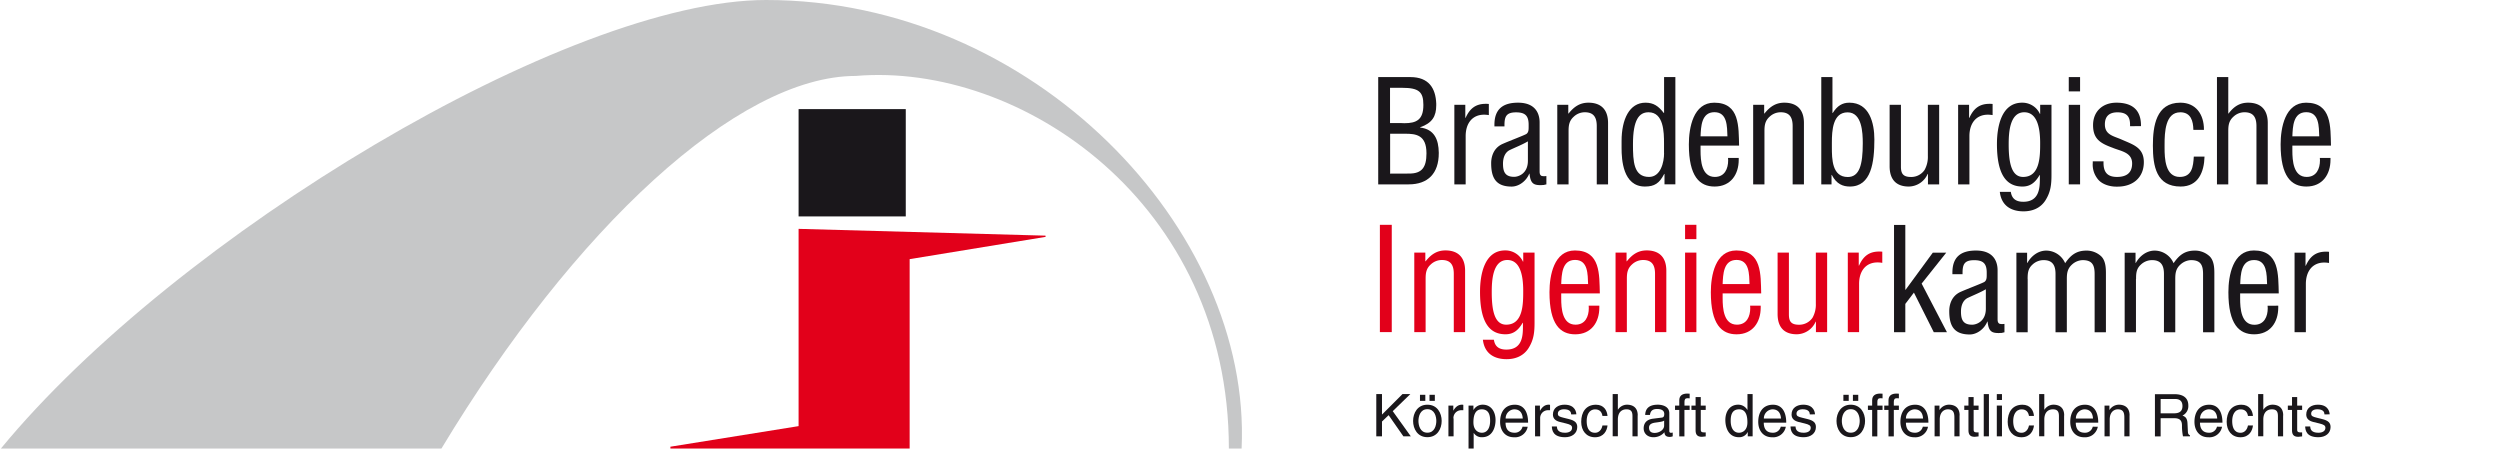 <svg xmlns="http://www.w3.org/2000/svg" viewBox="0 0 1243.21 223.2" width="1243" height="223"><defs><style>.cls-1{fill:#1a171b;}.cls-1,.cls-2,.cls-3{fill-rule:evenodd;}.cls-2{fill:#e2001a;}.cls-3{fill:#c6c7c8;}</style></defs><title>bbik_logo2</title><path class="cls-1" d="M691.34,86.41V66.55h7.48c5.33,0,10.6.57,10.6,9.68v.14c0,6.91-2.28,10-8.54,10Zm0-42.71h6c8.26,0,10.54,2,10.54,8.4v.21c0,7.26-3.42,9-9.4,9-.57,0-1.21-.07-1.92-.07h-5.27V43.7Zm8.19,48.05h1.07c9.53,0,14.95-5.41,14.95-15.52V76c-.08-6.55-2.21-11.68-9.26-12.53v-.15c6-2.06,8-5.48,8-10.89V51.6c-.28-7.76-3.77-13.24-12.88-13.24h-16V91.75Z"/><path class="cls-1" d="M728.72,52.17H723.3V91.75h5.63v-24c0-6.41,3.34-10.68,9.18-10.68a14.6,14.6,0,0,1,2.35.21V51.74a12.32,12.32,0,0,0-1.57-.07c-4.91,0-7.9,2.28-10,7h-.14V52.17Z"/><path class="cls-1" d="M759.9,80c0,6.41-4.7,8-6.84,8-4.55,0-5.55-2.57-5.55-6.55,0-2.71.85-5.63,3.49-6.84,3-1.42,6.12-2.63,8.9-4.27V80Zm9.25,7.62c-.36,0-.78.07-1.21.07a7.13,7.13,0,0,1-1.21-.14c-.93-.43-1-1.43-1-2.35V60.92c0-2.63-.71-9.82-10.75-9.82-7.68,0-11.74,3.35-11.74,11v.79h5v-.57c0-4.27.86-6.41,5.77-6.41,4.55,0,6.26,1.71,6.26,6.19V63.2c0,1.5-.07,2.64-1.06,3.42-.72.57-8.69,3.56-11.89,5-5.48,2.42-5.7,8.12-5.7,9.61,0,7.19,2.28,11.62,10.18,11.62,3.77,0,7.41-2.93,8.76-6.42h.14c.5,4.77,1.92,5.71,5.55,5.71.5,0,1-.08,1.57-.08a9.82,9.82,0,0,1,1.28-.29V87.62Z"/><path class="cls-1" d="M780,52.17h-5.48V91.75h5.62V65.27c0-2.85.29-5.13,2.57-7.19a8,8,0,0,1,5.55-2.21c4.56,0,5.91,2.78,5.91,6.9v29h5.62V61.21c0-7-3.84-10.11-9.75-10.11-4.27,0-7.19,2-9.9,5.41H780V52.17Z"/><path class="cls-1" d="M827.67,76.23c0,4.48-1.64,11.82-7.48,11.82-7.69,0-8-7.76-8-16.31,0-12.17,3.06-15.87,7.76-15.87,7.55,0,7.69,10,7.69,15.45v4.91Zm0-20h-.14c-2.64-3.42-5.06-5.13-9.12-5.13-8,0-11.89,8.26-11.89,19.08v3.56c0,5.62.65,19.09,11.61,19.09,4.77,0,7.19-1.58,9.61-6.28h.14v5.2h5.41V38.36h-5.62V56.23Z"/><path class="cls-1" d="M845.82,67.83c.21-4.7.36-12,6.91-12s6.26,7.33,6.47,12Zm13.67,10.75c0,.43.07.85.07,1.21,0,4.13-1.71,8.26-6.62,8.26-6.62,0-7.12-8.12-7.12-13.1V72.46H865c-.28-9.26.43-21.36-12.38-21.36C842.19,51.1,840,63.56,840,71.89c0,15.94,5.34,20.94,12.82,20.94,8,0,12-6,12-13.33v-.92Z"/><path class="cls-1" d="M877.43,52.17H872V91.75h5.62V65.27c0-2.85.29-5.13,2.56-7.19a8,8,0,0,1,5.56-2.21c4.55,0,5.91,2.78,5.91,6.9v29h5.62V61.21c0-7-3.84-10.11-9.75-10.11-4.27,0-7.19,2-9.9,5.41h-.14V52.17Z"/><path class="cls-1" d="M911.17,73V71c0-6,.43-15.09,7.83-15.09,7.19,0,7.55,10.18,7.55,15.38,0,10.67-1.64,16.8-7.48,16.8-7.83,0-7.9-9-7.9-14.81V73ZM911,87.05h.14c2.35,4.63,5.63,5.78,9,5.78,10.68,0,12.18-12.19,12.18-23.43,0-8.12-2.42-18.3-12.46-18.3-3.49,0-6,1.57-8.26,5.13h-.14V38.36H905.9V91.75H911v-4.7Z"/><path class="cls-1" d="M958.94,91.75h5.62V52.17h-5.62V77.58a13.33,13.33,0,0,1-1.64,7,8,8,0,0,1-6.76,3.49c-4,0-5-1.78-5-5.13V52.17h-5.63V82.71c0,7,3.63,10.12,9.54,10.12a10.4,10.4,0,0,0,9.4-6.28h.14v5.2Z"/><path class="cls-1" d="M979.37,52.17H974V91.75h5.62v-24c0-6.41,3.35-10.68,9.19-10.68a14.7,14.7,0,0,1,2.35.21V51.74a12.32,12.32,0,0,0-1.57-.07c-4.91,0-7.9,2.28-10,7h-.14V52.17Z"/><path class="cls-1" d="M1006.92,55.87c6.27,0,7.9,7.4,7.9,15.23v.29c0,6.41-.07,16.66-8.47,16.66-5.55,0-7.19-6.41-7.19-16.09,0-5.34.29-16.09,7.76-16.09Zm7.9.78h-.14a9.6,9.6,0,0,0-8.83-5.55c-10.46,0-12.53,12.24-12.53,20.57,0,16,5.2,21.16,12.68,21.16,3.63,0,6.19-1.65,8.54-5.71h.14V89c0,4.64-.35,11.41-8.26,11.41-3.41,0-5.69-1.36-6.19-4.92h-5.48c.78,6.77,5.48,9.68,11.82,9.68,4.34,0,8.4-1.56,10.89-5.48,2.63-4.2,3-7.9,3-12.75V52.17h-5.63v4.48Z"/><path class="cls-1" d="M1034.69,91.75V52.17h-5.63V91.75Zm0-46.27V38.36h-5.63v7.12Z"/><path class="cls-1" d="M1065,62.77v-.35c0-7.9-4.55-11.32-12.24-11.32-6.84,0-11.61,4.34-11.61,11.18s3.56,9,9.69,11.24c4.05,1.71,9.75,2.21,9.75,7.83,0,4.85-3,6.7-7.55,6.7-5,0-6.69-2.64-6.69-7v-.78H1041v.85a11.39,11.39,0,0,0,2.21,7.62c2,2.92,6.12,4.14,9.54,4.14h.5c8,0,13.17-4.71,13.17-12.19s-5.7-8.82-11.39-11.39c-3.85-1.63-8-2.28-8-7.4,0-4.13,2.28-6,6.27-6,4.48,0,6.26,2,6.26,6.12v.78Z"/><path class="cls-1" d="M1084.52,55.87c5.34,0,6.48,4.41,6.55,8.76h5.26v-.22c0-7.26-3.84-13.31-11.74-13.31-12.1,0-13.67,11.67-13.67,21.36,0,10.25,1.71,20.37,13.81,20.37,8.83,0,11.68-7.28,11.89-14.89h-5.34c-.28,4.84-.85,10.11-7,10.11-7.19,0-7.54-9.19-7.54-14.38V71.89c0-6,.35-16,7.76-16Z"/><path class="cls-1" d="M1108.44,65.27c0-2.85.28-5.13,2.56-7.19a8,8,0,0,1,5.55-2.21c4.56,0,5.91,2.78,5.91,6.9v29h5.63V61.21c0-7-3.85-10.11-9.76-10.11-4.27,0-7.19,2-9.75,5.41h-.14V38.36h-5.63V91.75h5.63V65.27Z"/><path class="cls-1" d="M1140.33,67.83c.21-4.7.36-12,6.91-12s6.26,7.33,6.47,12ZM1154,78.58c0,.43.07.85.07,1.21,0,4.13-1.71,8.26-6.62,8.26-6.62,0-7.12-8.12-7.12-13.1V72.46h19.22c-.28-9.26.43-21.36-12.39-21.36-10.46,0-12.67,12.46-12.67,20.79,0,15.94,5.34,20.94,12.82,20.94,8,0,12-6,12-13.33v-.92Z"/><polygon class="cls-2" points="692.15 165.27 692.15 111.88 686.24 111.88 686.24 165.27 692.15 165.27 692.15 165.27"/><path class="cls-2" d="M708.85,125.69h-5.49v39.58H709V138.79c0-2.85.28-5.13,2.56-7.19a8.08,8.08,0,0,1,5.55-2.21c4.56,0,5.91,2.78,5.91,6.91v29h5.63V134.73c0-7-3.85-10.11-9.76-10.11-4.27,0-7.19,2-9.89,5.41h-.14v-4.34Z"/><path class="cls-2" d="M749.67,129.39c6.27,0,7.9,7.41,7.9,15.24v.28c0,6.41-.07,16.66-8.47,16.66-5.55,0-7.19-6.41-7.19-16.09,0-5.34.29-16.09,7.76-16.09Zm7.9.79h-.14a9.58,9.58,0,0,0-8.83-5.56c-10.46,0-12.52,12.25-12.52,20.58,0,15.94,5.19,21.15,12.67,21.15,3.63,0,6.19-1.65,8.54-5.71h.14v1.93c0,4.64-.35,11.4-8.26,11.4-3.41,0-5.69-1.35-6.19-4.91H737.5c.78,6.76,5.48,9.68,11.82,9.68,4.34,0,8.4-1.57,10.89-5.48,2.63-4.2,3-7.91,3-12.76V125.69h-5.63v4.49Z"/><path class="cls-2" d="M776.48,141.35c.21-4.7.35-12,6.9-12s6.27,7.33,6.48,12Zm13.66,10.75c0,.43.07.86.07,1.21,0,4.13-1.7,8.26-6.62,8.26-6.62,0-7.11-8.12-7.11-13.1V146H795.7c-.29-9.26.42-21.36-12.39-21.36-10.47,0-12.67,12.46-12.67,20.79,0,16,5.34,20.94,12.81,20.94,8,0,12-6,12-13.32v-.93Z"/><path class="cls-2" d="M809,125.69h-5.48v39.58h5.63V138.79c0-2.85.28-5.13,2.56-7.19a8.06,8.06,0,0,1,5.55-2.21c4.56,0,5.91,2.78,5.91,6.91v29h5.62V134.73c0-7-3.84-10.11-9.75-10.11-4.27,0-7.19,2-9.89,5.41H809v-4.34Z"/><path class="cls-2" d="M843.75,165.27V125.69h-5.63v39.58Zm0-46.27v-7.12h-5.63V119Z"/><path class="cls-2" d="M856.81,141.35c.21-4.7.36-12,6.91-12s6.26,7.33,6.47,12Zm13.67,10.75c0,.43.07.86.07,1.21,0,4.13-1.71,8.26-6.62,8.26-6.62,0-7.12-8.12-7.12-13.1V146H876c-.28-9.26.43-21.36-12.38-21.36-10.47,0-12.68,12.46-12.68,20.79,0,16,5.34,20.94,12.82,20.94,8,0,12-6,12-13.32v-.93Z"/><path class="cls-2" d="M903.19,165.27h5.62V125.69h-5.62v25.42a13.29,13.29,0,0,1-1.64,7,8,8,0,0,1-6.76,3.49c-4,0-5-1.78-5-5.13V125.69h-5.63v30.54c0,7,3.63,10.12,9.54,10.12a10.4,10.4,0,0,0,9.4-6.27h.14v5.19Z"/><path class="cls-2" d="M924.51,125.69H919.1v39.58h5.62v-24c0-6.41,3.35-10.68,9.19-10.68a13.71,13.71,0,0,1,2.35.22v-5.56a12.32,12.32,0,0,0-1.57-.07c-4.91,0-7.9,2.28-10,7h-.14v-6.48Z"/><polygon class="cls-1" points="947.72 165.33 947.72 151.24 952 145.61 961.89 165.33 968.44 165.33 955.84 141.13 968.08 125.75 961.39 125.75 947.87 144.19 947.72 144.19 947.72 111.94 942.1 111.94 942.1 165.33 947.72 165.33 947.72 165.33"/><path class="cls-1" d="M987.8,153.59c0,6.4-4.7,8-6.83,8-4.56,0-5.55-2.56-5.55-6.55,0-2.7.85-5.62,3.48-6.83,3-1.43,6.13-2.64,8.9-4.27v9.61Zm9.26,7.61c-.36,0-.79.08-1.21.08a7,7,0,0,1-1.21-.15c-.93-.42-1-1.42-1-2.35V134.51c0-2.64-.71-9.83-10.75-9.83-7.69,0-11.74,3.35-11.74,11v.78h5.05v-.57c0-4.27.85-6.41,5.77-6.41,4.55,0,6.26,1.71,6.26,6.2v1.14c0,1.49-.07,2.63-1.07,3.41-.71.57-8.68,3.56-11.89,5-5.48,2.42-5.69,8.11-5.69,9.61,0,7.19,2.28,11.61,10.18,11.61,3.77,0,7.4-2.93,8.75-6.42h.15c.5,4.77,1.92,5.71,5.55,5.71.5,0,1-.07,1.57-.07a11.31,11.31,0,0,1,1.28-.3V161.2Z"/><path class="cls-1" d="M1008.59,138.85c0-2.85.14-5.12,2.42-7.19a8.08,8.08,0,0,1,5.55-2.21c4.56,0,5.91,2.78,5.91,6.91v29h5.63V138.85c0-2.85.28-5.12,2.56-7.19a8.21,8.21,0,0,1,5.27-2.21c4.84,0,6,2.5,6,6.91v29h5.62v-29.4c0-2.56-.14-6.33-2.42-8.47a10.66,10.66,0,0,0-7.26-2.78c-5,0-7.83,2.21-10.61,6.27a10.33,10.33,0,0,0-9.39-6.27c-4.13,0-7.55,2.78-9.4,6.13h-.14v-5.06H1003v39.58h5.62V138.85Z"/><path class="cls-1" d="M1062.55,138.85c0-2.85.14-5.12,2.42-7.19a8.08,8.08,0,0,1,5.55-2.21c4.56,0,5.91,2.78,5.91,6.91v29h5.63V138.85c0-2.85.28-5.12,2.56-7.19a8.23,8.23,0,0,1,5.27-2.21c4.84,0,6,2.5,6,6.91v29h5.62v-29.4c0-2.56-.14-6.33-2.42-8.47a10.64,10.64,0,0,0-7.26-2.78c-5,0-7.83,2.21-10.61,6.27a10.33,10.33,0,0,0-9.39-6.27c-4.13,0-7.55,2.78-9.4,6.13h-.14v-5.06h-5.41v39.58h5.62V138.85Z"/><path class="cls-1" d="M1114.38,141.41c.21-4.69.35-12,6.9-12s6.27,7.34,6.48,12ZM1128,152.16c0,.43.08.86.08,1.21,0,4.13-1.71,8.26-6.63,8.26-6.62,0-7.11-8.11-7.11-13.1V146h19.22c-.29-9.25.42-21.36-12.39-21.36-10.46,0-12.67,12.46-12.67,20.79,0,15.95,5.34,20.94,12.81,20.94,8,0,12-6,12-13.32v-.93Z"/><path class="cls-1" d="M1146.84,125.75h-5.41v39.58h5.62v-24c0-6.4,3.35-10.68,9.18-10.68a14.58,14.58,0,0,1,2.35.22v-5.55a10.66,10.66,0,0,0-1.56-.08c-4.91,0-7.9,2.28-10,7h-.14v-6.48Z"/><polygon class="cls-1" points="687.29 209.76 690.59 206.6 697.94 217.14 701.63 217.14 692.64 204.61 701.39 196.12 697.47 196.12 687.29 206.31 687.29 196.12 684.45 196.12 684.45 217.14 687.29 217.14 687.29 209.76 687.29 209.76"/><path class="cls-1" d="M708.85,196.48h-2.66v3h2.66v-3Zm4.74,0h-2.66v3h2.66v-3Zm-10.82,13c0,3.95,2.22,8.08,7.11,8.08s7.11-4.13,7.11-8.08-2.22-8.08-7.11-8.08-7.11,4.13-7.11,8.08Zm2.66,0c0-2.05.76-5.85,4.45-5.85s4.45,3.8,4.45,5.85-.76,5.85-4.45,5.85-4.45-3.8-4.45-5.85Z"/><path class="cls-1" d="M722.84,208.24a3.89,3.89,0,0,1,3.92-4.1h1v-2.66a2,2,0,0,0-.67-.09c-1.94,0-3.28,1.2-4.31,3h0v-2.55h-2.43v15.31h2.57v-8.9Z"/><path class="cls-1" d="M732.79,210.2c0-2.49.41-6.5,4.13-6.5,4,0,4.18,3.78,4.18,5.74,0,3.37-1.31,5.91-4.12,5.91-1.64,0-4.19-1.08-4.19-5.15Zm-2.46,13h2.58v-7.67H733a4.61,4.61,0,0,0,4.07,2.05c5.2,0,6.73-4.89,6.73-8.55,0-4.3-2.32-7.64-6.38-7.64a5.19,5.19,0,0,0-4.57,2.61h-.06v-2.17h-2.43V223.2Z"/><path class="cls-1" d="M757.23,212.34a3.89,3.89,0,0,1-4,3c-3,0-4.45-1.84-4.45-5H760c0-5.42-2.17-8.93-6.59-8.93-5.06,0-7.34,3.78-7.34,8.52,0,4.42,2.54,7.67,6.85,7.67a6.38,6.38,0,0,0,6.87-5.24Zm-8.4-4.07a4.5,4.5,0,0,1,4.24-4.57c3.13,0,4.13,2.2,4.27,4.57Z"/><path class="cls-1" d="M766,208.24a3.89,3.89,0,0,1,3.92-4.1h1v-2.66a2,2,0,0,0-.67-.09c-1.93,0-3.28,1.2-4.3,3h-.06v-2.55h-2.43v15.31H766v-8.9Z"/><path class="cls-1" d="M784,206.19c0-.76-.39-4.8-5.86-4.8-3,0-5.79,1.52-5.79,4.89,0,2.11,1.4,3.19,3.54,3.72l3,.73c2.2.55,3,1,3,2.19,0,1.7-1.67,2.43-3.51,2.43-3.63,0-4-1.93-4.07-3.13h-2.49c.09,1.84.53,5.36,6.58,5.36,3.46,0,6.06-1.91,6.06-5.07,0-2.07-1.11-3.25-4.3-4l-2.57-.64c-2-.5-2.78-.79-2.78-2.05,0-1.9,2.25-2.16,3-2.16,3.25,0,3.6,1.61,3.63,2.57Z"/><path class="cls-1" d="M799.52,207c-.21-2.66-1.73-5.59-5.74-5.59-5.06,0-7.35,3.78-7.35,8.52,0,4.42,2.55,7.67,6.85,7.67,4.48,0,6-3.43,6.24-5.86H797c-.44,2.34-1.93,3.63-3.66,3.63-3.54,0-4.19-3.25-4.19-5.88s1-5.77,4.22-5.77c2.16,0,3.31,1.23,3.63,3.28Z"/><path class="cls-1" d="M814.56,206.72c0-4.36-3-5.33-5.36-5.33a5.41,5.41,0,0,0-4.48,2.49h-.05v-7.76h-2.58v21h2.58V208.8c0-3.87,2.16-5.1,4.27-5.1,2.46,0,3,1.35,3,3.43v10h2.58V206.72Z"/><path class="cls-1" d="M820.64,206.48c.18-1.17.59-2.95,3.52-2.95,2.42,0,3.6.88,3.6,2.49s-.74,1.75-1.35,1.81l-4.24.53c-4.28.52-4.66,3.51-4.66,4.8,0,2.63,2,4.42,4.8,4.42a7,7,0,0,0,5.53-2.49c.09,1.17.44,2.34,2.72,2.34a4.68,4.68,0,0,0,1.41-.29v-1.88a4.68,4.68,0,0,1-.85.12c-.53,0-.85-.26-.85-.91v-8.81c0-3.92-4.45-4.27-5.67-4.27-3.78,0-6.21,1.44-6.33,5.09Zm7.06,5.36c0,2-2.34,3.6-4.74,3.6-1.94,0-2.78-1-2.78-2.66,0-1.94,2-2.32,3.27-2.49,3.19-.41,3.84-.65,4.25-1v2.52Z"/><path class="cls-1" d="M840.4,204v-2.14h-2.58v-1.9c0-1.23.41-1.79,1.52-1.79.33,0,.74,0,1.06.06v-2.31c-.41,0-.79-.06-1.17-.06-2.52,0-4,1.06-4,3.37v2.63h-2.11V204h2.11v13.17h2.57V204Z"/><path class="cls-1" d="M848.39,204v-2.14h-2.46v-4.27h-2.58v4.27h-2.07V204h2.07v10.09c0,1.85.56,3.29,3.11,3.29.26,0,1-.12,1.93-.21v-2h-.91c-.53,0-1.55,0-1.55-1.2V204Z"/><path class="cls-1" d="M871.74,196.12h-2.57v7.67l-.06.21a5.19,5.19,0,0,0-4.57-2.61c-4.07,0-6.38,3.34-6.38,7.64,0,3.66,1.52,8.55,6.73,8.55a4.61,4.61,0,0,0,4.36-2.55h.06v2.11h2.43v-21Zm-10.92,13.32c0-2,.21-5.74,4.19-5.74,3.72,0,4.13,4,4.13,6.5,0,4.07-2.55,5.15-4.19,5.15-2.81,0-4.13-2.54-4.13-5.91Z"/><path class="cls-1" d="M885.73,212.34a3.89,3.89,0,0,1-4,3c-3,0-4.45-1.84-4.45-5h11.18c0-5.42-2.17-8.93-6.59-8.93-5.06,0-7.34,3.78-7.34,8.52,0,4.42,2.55,7.67,6.85,7.67a6.38,6.38,0,0,0,6.87-5.24Zm-8.4-4.07a4.5,4.5,0,0,1,4.24-4.57c3.13,0,4.13,2.2,4.28,4.57Z"/><path class="cls-1" d="M902.76,206.19c0-.76-.38-4.8-5.85-4.8-3,0-5.8,1.52-5.8,4.89,0,2.11,1.41,3.19,3.54,3.72l3,.73c2.19.55,3,1,3,2.19,0,1.7-1.66,2.43-3.51,2.43-3.63,0-4-1.93-4.07-3.13h-2.48c.08,1.84.52,5.36,6.58,5.36,3.45,0,6.06-1.91,6.06-5.07,0-2.07-1.11-3.25-4.3-4l-2.58-.64c-2-.5-2.78-.79-2.78-2.05,0-1.9,2.25-2.16,3-2.16,3.25,0,3.6,1.61,3.63,2.57Z"/><path class="cls-1" d="M919.56,196.48H916.9v3h2.66v-3Zm4.74,0h-2.66v3h2.66v-3Zm-10.83,13c0,3.95,2.23,8.08,7.11,8.08s7.11-4.13,7.11-8.08-2.22-8.08-7.11-8.08-7.11,4.13-7.11,8.08Zm2.66,0c0-2.05.77-5.85,4.45-5.85s4.45,3.8,4.45,5.85-.76,5.85-4.45,5.85-4.45-3.8-4.45-5.85Z"/><path class="cls-1" d="M936.39,204v-2.14h-2.58v-1.9c0-1.23.41-1.79,1.52-1.79.32,0,.73,0,1.06.06v-2.31c-.41,0-.79-.06-1.17-.06-2.52,0-4,1.06-4,3.37v2.63h-2.11V204h2.11v13.17h2.57V204Z"/><path class="cls-1" d="M944.52,204v-2.14H942v-1.9c0-1.23.41-1.79,1.52-1.79.32,0,.73,0,1,.06v-2.31c-.41,0-.79-.06-1.17-.06-2.52,0-4,1.06-4,3.37v2.63h-2.11V204h2.11v13.17H942V204Z"/><path class="cls-1" d="M956.43,212.34a3.89,3.89,0,0,1-3.95,3c-3,0-4.45-1.84-4.45-5h11.18c0-5.42-2.16-8.93-6.58-8.93-5.06,0-7.35,3.78-7.35,8.52,0,4.42,2.55,7.67,6.85,7.67a6.38,6.38,0,0,0,6.88-5.24Zm-8.4-4.07a4.5,4.5,0,0,1,4.25-4.57c3.13,0,4.12,2.2,4.27,4.57Z"/><path class="cls-1" d="M974.75,206.72c0-4.36-3-5.33-5.35-5.33a5.56,5.56,0,0,0-4.63,2.61h-.06v-2.17h-2.42v15.31h2.57V208.8c0-4.16,2.58-5.1,4-5.1,2.52,0,3.28,1.35,3.28,4v9.43h2.57V206.72Z"/><path class="cls-1" d="M984.18,204v-2.14h-2.46v-4.27h-2.58v4.27h-2.08V204h2.08v10.09c0,1.85.56,3.29,3.1,3.29.27,0,1-.12,1.94-.21v-2h-.91c-.53,0-1.55,0-1.55-1.2V204Z"/><polygon class="cls-1" points="989.33 196.12 986.75 196.12 986.75 217.14 989.33 217.14 989.33 196.12 989.33 196.12"/><path class="cls-1" d="M995.82,201.83h-2.57v15.31h2.57V201.83Zm0-2.78v-2.93h-2.57v2.93Z"/><path class="cls-1" d="M1011.74,207c-.2-2.66-1.72-5.59-5.73-5.59-5.07,0-7.35,3.78-7.35,8.52,0,4.42,2.55,7.67,6.85,7.67,4.48,0,6-3.43,6.23-5.86h-2.48c-.44,2.34-1.94,3.63-3.66,3.63-3.54,0-4.19-3.25-4.19-5.88s1-5.77,4.22-5.77c2.16,0,3.3,1.23,3.63,3.28Z"/><path class="cls-1" d="M1026.78,206.72c0-4.36-3-5.33-5.35-5.33a5.4,5.4,0,0,0-4.48,2.49h-.06v-7.76h-2.57v21h2.57V208.8c0-3.87,2.17-5.1,4.28-5.1,2.45,0,3,1.35,3,3.43v10h2.57V206.72Z"/><path class="cls-1" d="M1041,212.34a3.89,3.89,0,0,1-4,3c-3,0-4.45-1.84-4.45-5h11.18c0-5.42-2.17-8.93-6.59-8.93-5.06,0-7.34,3.78-7.34,8.52,0,4.42,2.54,7.67,6.85,7.67a6.55,6.55,0,0,0,4.15-1.06,6.63,6.63,0,0,0,2.72-4.18Zm-8.4-4.07a4.5,4.5,0,0,1,4.24-4.57c3.13,0,4.13,2.2,4.27,4.57Z"/><path class="cls-1" d="M1059.33,206.72c0-4.36-3-5.33-5.36-5.33a5.54,5.54,0,0,0-4.62,2.61h-.06v-2.17h-2.43v15.31h2.58V208.8c0-4.16,2.57-5.1,4-5.1,2.52,0,3.28,1.35,3.28,4v9.43h2.58V206.72Z"/><path class="cls-1" d="M1074.78,208.12h6.88c3.39,0,3.74,2,3.74,3.75a25.8,25.8,0,0,0,.5,5.27h3.48v-.47c-.88-.5-1-.94-1.05-2.11l-.18-3.8c-.11-2.93-1.31-3.46-2.51-3.95a5.2,5.2,0,0,0,2.92-5c0-4.45-3.45-5.65-6.9-5.65h-9.72v21h2.84v-9Zm0-9.57h7.08c1.41,0,3.78.27,3.78,3.52,0,3.1-2.2,3.62-4.28,3.62h-6.58v-7.14Z"/><path class="cls-1" d="M1102.81,212.34a3.88,3.88,0,0,1-4,3c-2.95,0-4.45-1.84-4.45-5h11.18c0-5.42-2.16-8.93-6.58-8.93-5.06,0-7.35,3.78-7.35,8.52,0,4.42,2.55,7.67,6.85,7.67a6.38,6.38,0,0,0,6.88-5.24Zm-8.4-4.07a4.5,4.5,0,0,1,4.25-4.57c3.13,0,4.12,2.2,4.27,4.57Z"/><path class="cls-1" d="M1120.72,207c-.2-2.66-1.72-5.59-5.73-5.59-5.06,0-7.35,3.78-7.35,8.52,0,4.42,2.55,7.67,6.85,7.67,4.48,0,6-3.43,6.23-5.86h-2.48c-.44,2.34-1.94,3.63-3.66,3.63-3.54,0-4.19-3.25-4.19-5.88s1-5.77,4.22-5.77c2.16,0,3.3,1.23,3.63,3.28Z"/><path class="cls-1" d="M1135.77,206.72c0-4.36-3-5.33-5.36-5.33a5.4,5.4,0,0,0-4.48,2.49h-.06v-7.76h-2.57v21h2.57V208.8c0-3.87,2.17-5.1,4.28-5.1,2.46,0,3,1.35,3,3.43v10h2.58V206.72Z"/><path class="cls-1" d="M1145.19,204v-2.14h-2.46v-4.27h-2.57v4.27h-2.08V204h2.08v10.09c0,1.85.55,3.29,3.1,3.29.26,0,1-.12,1.93-.21v-2h-.91c-.52,0-1.55,0-1.55-1.2V204Z"/><path class="cls-1" d="M1158.88,206.19c0-.76-.38-4.8-5.85-4.8-3,0-5.79,1.52-5.79,4.89,0,2.11,1.4,3.19,3.54,3.72l3,.73c2.2.55,3,1,3,2.19,0,1.7-1.67,2.43-3.51,2.43-3.63,0-4-1.93-4.07-3.13h-2.49c.09,1.84.53,5.36,6.58,5.36,3.46,0,6.06-1.91,6.06-5.07,0-2.07-1.11-3.25-4.3-4l-2.57-.64c-2-.5-2.79-.79-2.79-2.05,0-1.9,2.26-2.16,3-2.16,3.25,0,3.6,1.61,3.63,2.57Z"/><path class="cls-3" d="M0,223.2H219.23C285.13,113.89,366.49,37.79,425.42,37.79c82-6.93,185.67,63,185.67,185.41h6.34C622.54,113.89,513.66,0,380.78,0,282.34,0,87.12,117.36,0,223.2Z"/><polygon class="cls-1" points="396.96 54.3 450.3 54.3 450.3 107.7 396.96 107.7 396.96 54.3 396.96 54.3"/><polygon class="cls-2" points="396.96 113.89 519.87 117.27 519.87 117.88 452.23 128.96 452.23 223.2 333.18 223.2 333.17 222.3 396.96 212.06 396.96 113.89 396.96 113.89"/></svg>